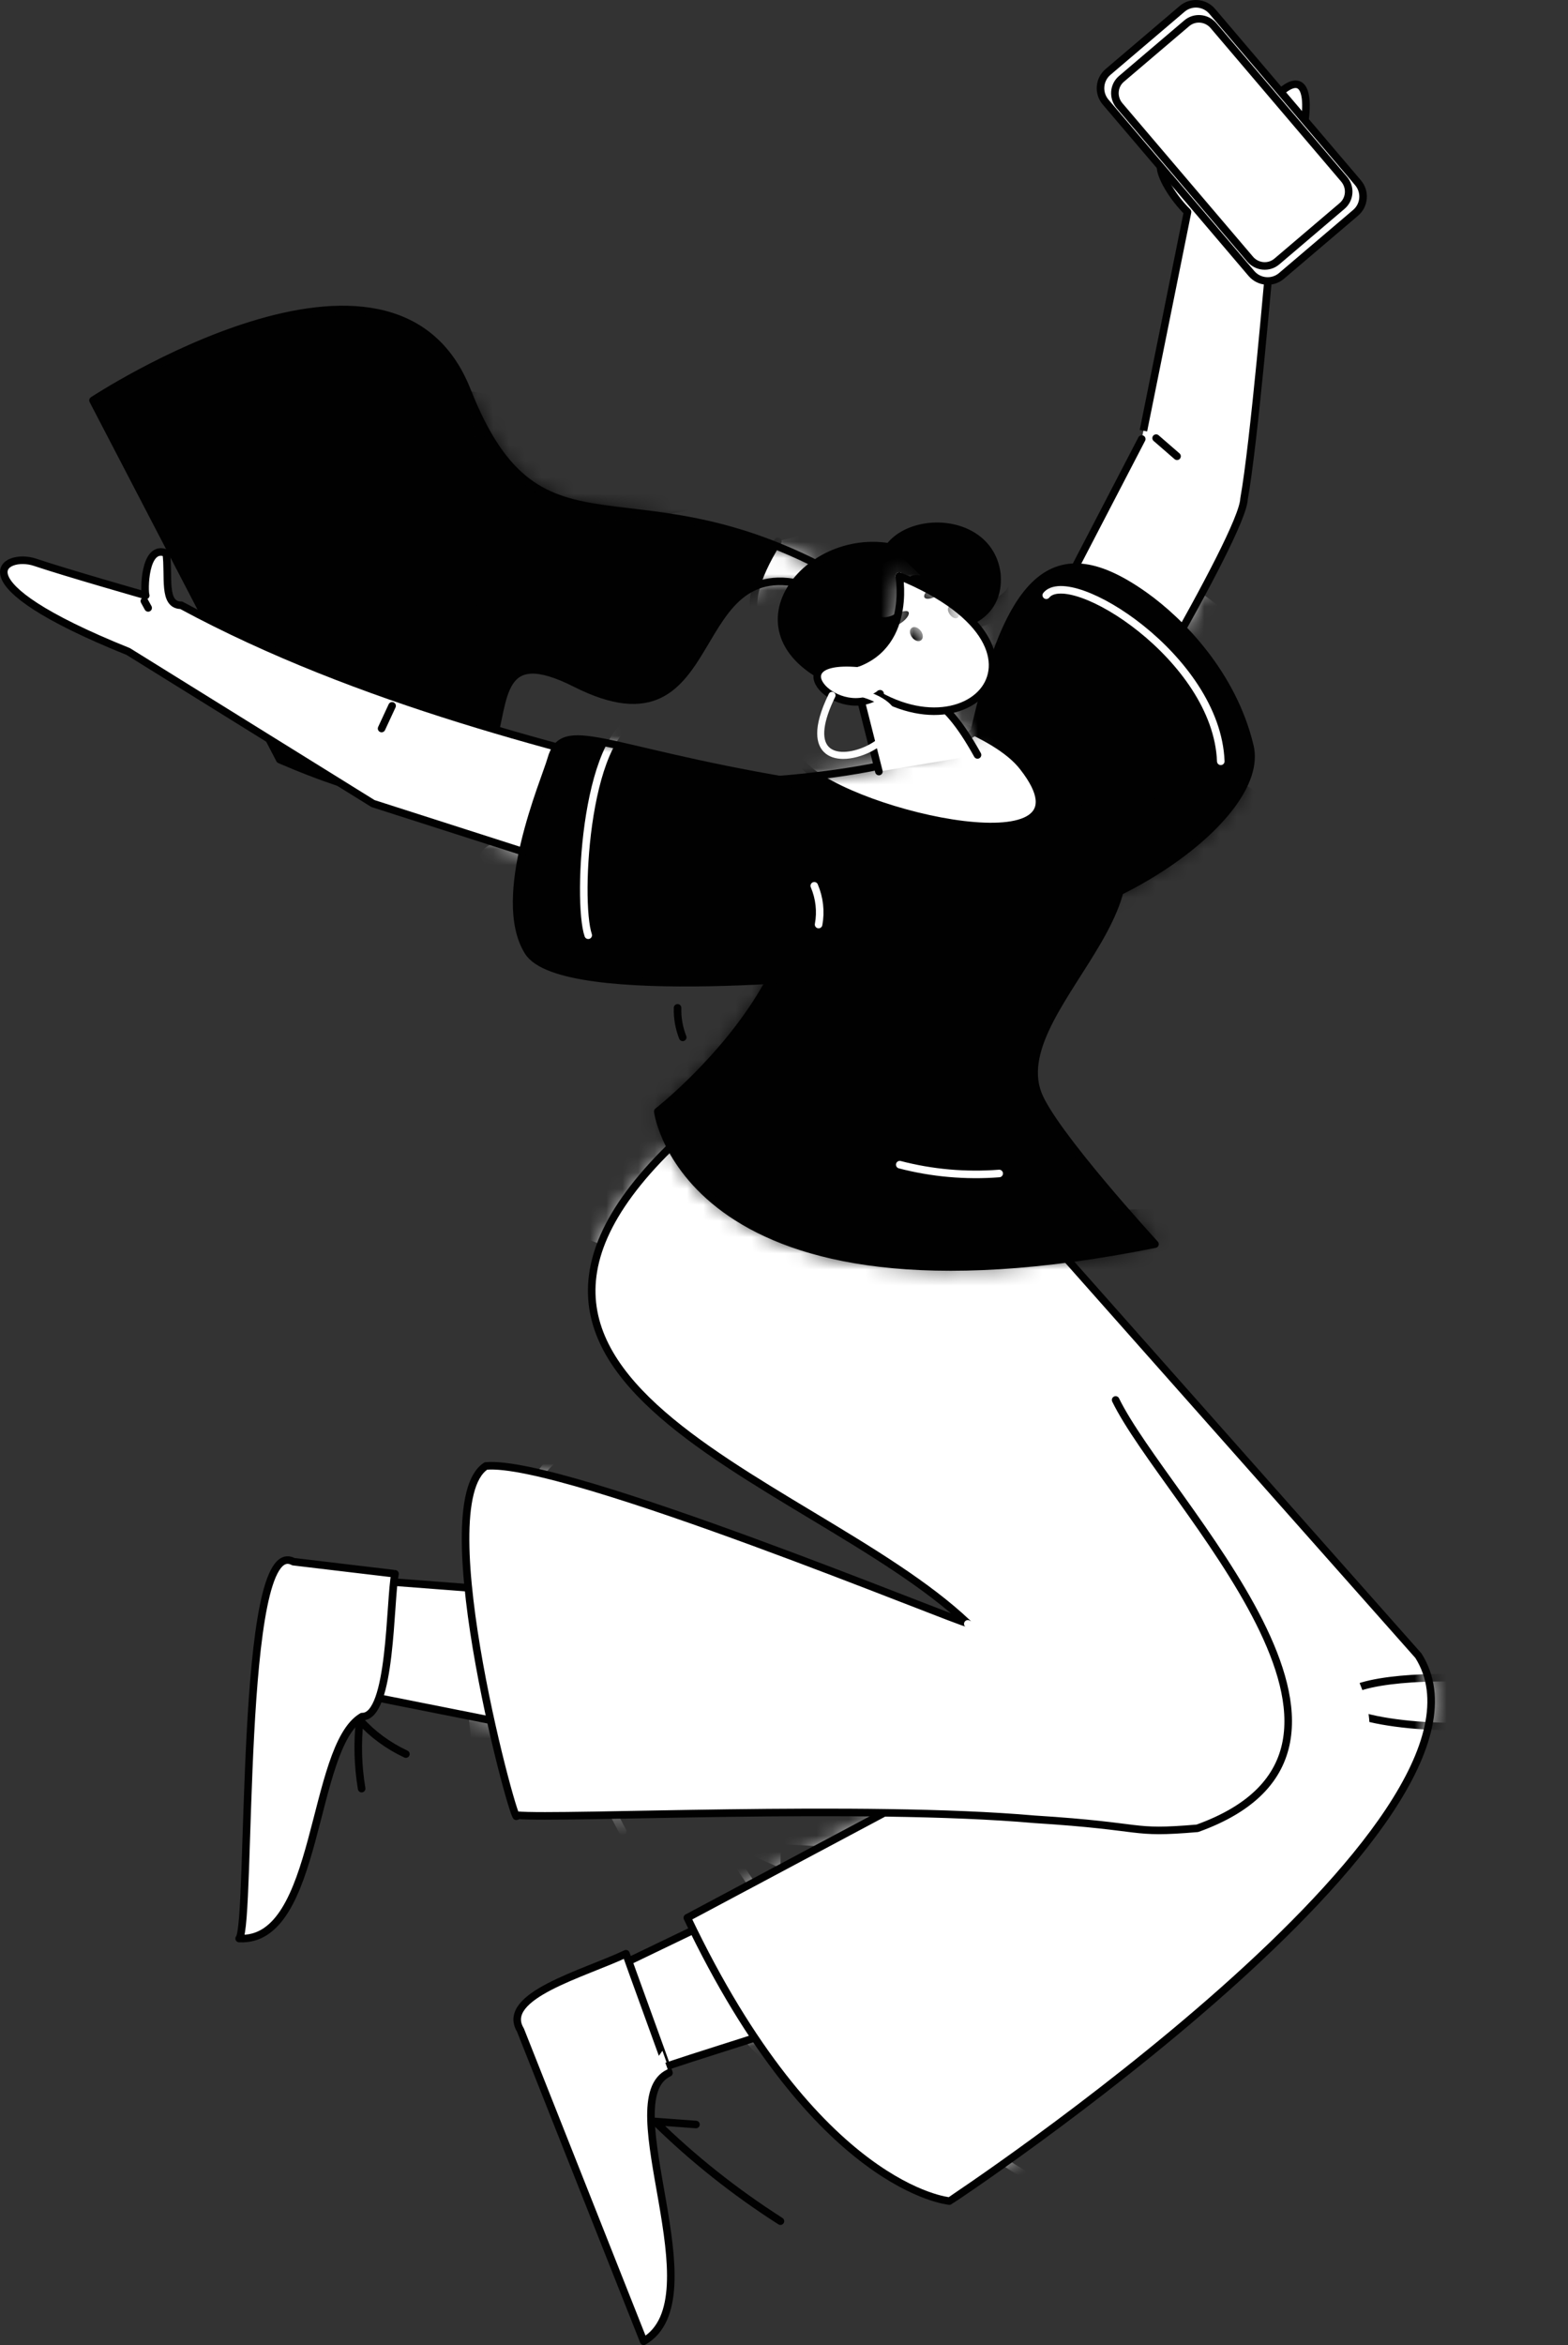 <svg width="97" height="145" viewBox="0 0 97 145" fill="none" xmlns="http://www.w3.org/2000/svg">
<rect x="0" y="0" width="97" height="145" fill="#333333" stroke="none"/>
<g clip-path="url(#clip0_4009_3541)">
<path d="M5.754 24.756L17.307 46.967C37.49 55.69 26.004 37.403 35.597 42.251C45.191 47.098 41.988 33.286 50.55 36.411L52.499 35.954C39.033 28.097 33.482 35.768 28.892 24.148C24.303 12.528 5.754 24.756 5.754 24.756Z" fill="#010101"/>
<mask id="mask0_4009_3541" style="mask-type:luminance" maskUnits="userSpaceOnUse" x="5" y="19" width="48" height="31">
<path d="M5.754 24.756L17.307 46.967C37.49 55.69 26.004 37.403 35.597 42.251C45.191 47.098 41.988 33.286 50.55 36.411L52.499 35.954C39.033 28.097 33.482 35.768 28.892 24.148C24.303 12.528 5.754 24.756 5.754 24.756Z" fill="white"/>
</mask>
<g mask="url(#mask0_4009_3541)">
<path d="M48.124 33.468C41.869 43.521 57.343 37.987 53.053 32.18L48.124 33.468Z" fill="white"/>
<path d="M48.124 33.468C41.869 43.521 57.343 37.987 53.053 32.18" stroke="#010101" stroke-width="0.468" stroke-linecap="round" stroke-linejoin="round"/>
<path d="M28.892 24.148C30.55 34.336 31.088 32.809 40.607 31.869C50.124 30.929 36.908 25.628 36.908 25.628" fill="#010101"/>
</g>
<path d="M5.754 24.756L17.307 46.967C37.49 55.69 26.004 37.403 35.597 42.251C45.191 47.098 41.988 33.286 50.55 36.411L52.499 35.954C39.033 28.097 33.482 35.768 28.892 24.148C24.303 12.528 5.754 24.756 5.754 24.756Z" stroke="#010101" stroke-width="0.468" stroke-linecap="round" stroke-linejoin="round"/>
<path d="M31.107 37.839C30.975 37.748 30.874 37.702 30.709 37.681C30.808 37.694 30.517 37.689 30.612 37.681C30.534 37.688 30.459 37.704 30.385 37.72C30.319 37.735 30.307 37.74 30.208 37.776C30.129 37.805 30.051 37.837 29.976 37.87C29.805 37.944 29.641 38.025 29.474 38.102C28.688 38.466 27.808 38.708 26.835 38.424C26.387 38.294 26.541 37.773 26.994 37.905C27.923 38.175 28.621 37.832 29.353 37.492C29.665 37.346 30.001 37.193 30.381 37.152C30.834 37.104 31.247 37.229 31.599 37.468C31.963 37.714 31.47 38.086 31.107 37.84V37.839Z" fill="#010101"/>
<path d="M20.672 97.543L20.236 104.359L32.384 106.773L32.914 98.478L20.672 97.543Z" fill="white"/>
<mask id="mask1_4009_3541" style="mask-type:luminance" maskUnits="userSpaceOnUse" x="20" y="97" width="13" height="10">
<path d="M20.672 97.543L20.236 104.359L32.384 106.773L32.914 98.478L20.672 97.543Z" fill="white"/>
</mask>
<g mask="url(#mask1_4009_3541)">
<path d="M29.313 108.757C26.86 91.135 32.554 98.585 35.607 101.43C35.617 101.395 36.816 108.989 36.844 109.089" fill="white"/>
</g>
<path d="M20.672 97.543L20.236 104.359L32.384 106.773L32.914 98.478L20.672 97.543Z" stroke="#010101" stroke-width="0.468" stroke-linecap="round" stroke-linejoin="round"/>
<path d="M14.794 119.863C19.792 120.136 19.214 108.004 22.401 106.14C24.231 106.175 24.1 98.96 24.436 97.312C24.474 97.309 19.074 96.678 18.149 96.561C14.755 94.718 15.573 119.029 14.794 119.863Z" fill="white" stroke="#010101" stroke-width="0.468" stroke-linecap="round" stroke-linejoin="round"/>
<path d="M35.608 122.845L38.053 128.873C52.678 123.602 49.726 127.148 46.435 117.635L35.608 122.845Z" fill="white"/>
<mask id="mask2_4009_3541" style="mask-type:luminance" maskUnits="userSpaceOnUse" x="35" y="117" width="15" height="12">
<path d="M35.608 122.845L38.053 128.873C52.678 123.602 49.726 127.148 46.435 117.635L35.608 122.845Z" fill="white"/>
</mask>
<g mask="url(#mask2_4009_3541)">
<path d="M49.411 128.873C43.825 126.075 42.519 118.58 42.519 118.58C45.402 119.765 52.767 122.667 53.959 125.545" fill="white"/>
</g>
<path d="M35.608 122.845L38.053 128.873C52.678 123.602 49.726 127.148 46.435 117.635L35.608 122.845Z" stroke="#010101" stroke-width="0.468" stroke-linecap="round" stroke-linejoin="round"/>
<path d="M39.821 144.766C44.373 142.12 37.813 129.814 41.384 128.169C41.399 128.169 38.755 120.924 38.724 120.803C36.103 122.043 30.912 123.408 32.196 125.523C32.732 126.875 39.8 144.713 39.821 144.767L39.821 144.766Z" fill="white" stroke="#010101" stroke-width="0.468" stroke-linecap="round" stroke-linejoin="round"/>
<path d="M58.737 136.096C58.737 136.096 50.525 135.394 42.519 118.58L69.395 104.262L44.321 77.184C44.321 77.195 61.759 72 61.039 72.248C61.135 72.363 61.804 73.106 62.935 74.387C68.983 81.21 87.271 101.839 87.748 102.377C94.203 112.612 58.795 136.078 58.738 136.096L58.737 136.096Z" fill="white"/>
<mask id="mask3_4009_3541" style="mask-type:luminance" maskUnits="userSpaceOnUse" x="42" y="72" width="47" height="65">
<path d="M58.737 136.096C58.737 136.096 50.525 135.394 42.519 118.58L69.395 104.262L44.321 77.184C44.321 77.195 61.759 72 61.039 72.248C61.135 72.363 61.804 73.106 62.935 74.387C68.983 81.21 87.271 101.839 87.748 102.377C94.203 112.612 58.795 136.078 58.738 136.096L58.737 136.096Z" fill="white"/>
</mask>
<g mask="url(#mask3_4009_3541)">
<path d="M67.939 136.096C58.04 134.963 45.372 114.808 45.372 114.808" stroke="white" stroke-width="0.468" stroke-linecap="round" stroke-linejoin="round"/>
<path d="M55.661 125.008L77.587 108.914" stroke="white" stroke-width="0.468" stroke-linecap="round" stroke-linejoin="round"/>
<path d="M82.925 105.212C82.765 106.494 90.616 107.378 94.703 106.218C102.308 103.789 83.286 102.589 82.925 105.212Z" fill="white" stroke="#010101" stroke-width="0.468" stroke-linecap="round" stroke-linejoin="round"/>
<path d="M44.4 113.774C88.514 116.888 94.662 109.006 71.45 90.407C48.239 71.808 48.279 115.51 48.279 115.51" fill="white"/>
</g>
<path d="M58.737 136.096C58.737 136.096 50.525 135.394 42.519 118.58L69.395 104.262L44.321 77.184C44.321 77.195 61.759 72 61.039 72.248C61.135 72.363 61.804 73.106 62.935 74.387C68.983 81.21 87.271 101.839 87.748 102.377C94.203 112.612 58.795 136.078 58.738 136.096L58.737 136.096Z" stroke="#010101" stroke-width="0.468" stroke-linecap="round" stroke-linejoin="round"/>
<path d="M59.443 71.812C58.34 71.858 46.941 66.352 44.991 67.876C23.073 85.009 49.906 90.945 59.856 100.363C59.569 100.453 34.88 90.18 30.058 90.645C26.339 93.069 32.064 113.723 31.959 112.236C34.763 112.484 53.401 111.557 64.012 112.492C71.098 112.938 69.799 113.412 74.071 113.048C87.965 108.054 72.102 92.888 69.015 86.562" fill="white"/>
<mask id="mask4_4009_3541" style="mask-type:luminance" maskUnits="userSpaceOnUse" x="28" y="67" width="52" height="47">
<path d="M59.443 71.812C58.34 71.858 46.941 66.352 44.991 67.876C23.073 85.009 49.906 90.945 59.856 100.363C59.569 100.453 34.88 90.18 30.058 90.645C26.339 93.069 32.064 113.723 31.959 112.236C34.763 112.484 53.401 111.557 64.012 112.492C71.098 112.938 69.799 113.412 74.071 113.048C87.965 108.054 72.102 92.888 69.015 86.562" fill="white"/>
</mask>
<g mask="url(#mask4_4009_3541)">
<path d="M62.906 78.354C37.635 85.652 18.969 63.927 17.683 67.609C15.122 67.164 36.029 83.591 35.454 83.152C35.392 83.47 35.061 77.723 34.749 74.103C33.43 62.065 59.823 68.432 68.29 67.859" fill="white"/>
<path d="M37.42 89.164C25.651 89.795 38.516 113.225 38.516 113.225" stroke="white" stroke-width="0.468" stroke-linecap="round" stroke-linejoin="round"/>
<path d="M33.579 102.158C75.301 103.709 73.353 110.083 55.58 85.901" stroke="white" stroke-width="0.468" stroke-linecap="round" stroke-linejoin="round"/>
</g>
<path d="M59.443 71.812C58.34 71.858 46.941 66.352 44.991 67.876C23.073 85.009 49.906 90.945 59.856 100.363C59.569 100.453 34.88 90.18 30.058 90.645C26.339 93.069 32.064 113.723 31.959 112.236C34.763 112.484 53.401 111.557 64.012 112.492C71.098 112.938 69.799 113.412 74.071 113.048C87.965 108.054 72.102 92.888 69.015 86.562" stroke="#010101" stroke-width="0.468" stroke-linecap="round" stroke-linejoin="round"/>
<path d="M44.732 48.791C35.058 46.449 22.226 43.372 11.21 37.424C10.057 37.424 10.473 35.645 10.284 34.204C8.908 33.623 8.908 36.597 9.017 36.819C9.017 36.819 4.068 35.407 2.171 34.767C0.272 34.127 -2.872 35.94 7.93 40.283L23.074 49.686L45.913 57.007L44.732 48.791H44.732Z" fill="white"/>
<mask id="mask5_4009_3541" style="mask-type:luminance" maskUnits="userSpaceOnUse" x="0" y="34" width="46" height="24">
<path d="M44.732 48.791C35.058 46.449 22.226 43.372 11.21 37.424C10.057 37.424 10.473 35.645 10.284 34.204C8.908 33.623 8.908 36.597 9.017 36.819C9.017 36.819 4.068 35.407 2.171 34.767C0.272 34.127 -2.872 35.94 7.93 40.283L23.074 49.686L45.913 57.007L44.732 48.791H44.732Z" fill="white"/>
</mask>
<g mask="url(#mask5_4009_3541)">
<path d="M36.114 46.167C32.921 44.904 33.127 51.285 31.544 51.756C25.947 53.422 34.9 55.058 34.9 55.058L39.23 50.097" fill="white"/>
</g>
<path d="M44.732 48.791C35.058 46.449 22.226 43.372 11.21 37.424C10.057 37.424 10.473 35.645 10.284 34.204C8.908 33.623 8.908 36.597 9.017 36.819C9.017 36.819 4.068 35.407 2.171 34.767C0.272 34.127 -2.872 35.94 7.93 40.283L23.074 49.686L45.913 57.007L44.732 48.791H44.732Z" stroke="#010101" stroke-width="0.468" stroke-linecap="round" stroke-linejoin="round"/>
<path d="M62.055 43.656C62.066 43.617 70.591 27.237 70.631 27.147C70.626 27.174 73.064 15.088 73.463 13.106C71.694 11.375 70.165 7.692 75.309 11.865C79.974 2.076 83.049 3.215 78.697 14.411C78.495 16.794 77.572 27.458 76.958 30.85C76.866 33.164 67.453 48.623 67.394 48.802L62.055 43.657V43.656Z" fill="white"/>
<mask id="mask6_4009_3541" style="mask-type:luminance" maskUnits="userSpaceOnUse" x="62" y="5" width="19" height="44">
<path d="M62.055 43.656C62.066 43.617 70.591 27.237 70.631 27.147C70.626 27.174 73.064 15.088 73.463 13.106C71.694 11.375 70.165 7.692 75.309 11.865C79.974 2.076 83.049 3.215 78.697 14.411C78.495 16.794 77.572 27.458 76.958 30.85C76.866 33.164 67.453 48.623 67.394 48.802L62.055 43.657V43.656Z" fill="white"/>
</mask>
<g mask="url(#mask6_4009_3541)">
<path d="M76.36 38.347C67.26 29.658 61.524 41.128 75.577 40.982L76.36 38.347Z" fill="white"/>
</g>
<path d="M62.055 43.656C62.066 43.617 70.591 27.237 70.631 27.147C70.626 27.174 73.064 15.088 73.463 13.106C71.694 11.375 70.165 7.692 75.309 11.865C79.974 2.076 83.049 3.215 78.697 14.411C78.495 16.794 77.572 27.458 76.958 30.85C76.866 33.164 67.453 48.623 67.394 48.802L62.055 43.657V43.656Z" stroke="#010101" stroke-width="0.468" stroke-linecap="round" stroke-linejoin="round"/>
<path d="M77.318 46.126C76.237 41.619 72.973 38.385 70.861 36.87C65.229 32.83 62.273 35.372 59.952 46.723C59.617 48.361 54.656 56.731 61.156 57.16C67.655 57.59 78.399 50.633 77.318 46.126Z" fill="#010101"/>
<mask id="mask7_4009_3541" style="mask-type:luminance" maskUnits="userSpaceOnUse" x="57" y="35" width="21" height="23">
<path d="M77.318 46.126C76.237 41.619 72.973 38.385 70.861 36.87C65.229 32.83 62.273 35.372 59.952 46.723C59.617 48.361 54.656 56.731 61.156 57.16C67.655 57.59 78.399 50.633 77.318 46.126Z" fill="white"/>
</mask>
<g mask="url(#mask7_4009_3541)">
<path d="M65.757 48.801C70.906 51.893 74.693 46.178 77.964 49.181C81.287 53.872 70.588 55.12 67.3 57.472C66.843 58.423 61.769 47.428 61.469 47.498L62.688 47.17" fill="#010101"/>
<path d="M75.52 47.073C75.277 40.653 66.182 35.012 64.725 36.805" stroke="white" stroke-width="0.468" stroke-linecap="round" stroke-linejoin="round"/>
</g>
<path d="M77.318 46.126C76.237 41.619 72.973 38.385 70.861 36.87C65.229 32.83 62.273 35.372 59.952 46.723C59.617 48.361 54.656 56.731 61.156 57.16C67.655 57.59 78.399 50.633 77.318 46.126Z" stroke="#010101" stroke-width="0.468" stroke-linecap="round" stroke-linejoin="round"/>
<path d="M65.757 48.801C75.763 54.272 62.086 61.946 64.198 67.61C65.092 70.006 71.45 76.929 71.45 76.929C42.518 82.742 40.691 68.728 40.691 68.728C40.691 68.728 54.751 57.782 47.06 48.283C47.06 48.283 59.776 47.683 61.559 43.864" fill="#010101"/>
<mask id="mask8_4009_3541" style="mask-type:luminance" maskUnits="userSpaceOnUse" x="40" y="43" width="32" height="36">
<path d="M65.757 48.801C75.763 54.272 62.086 61.946 64.198 67.61C65.092 70.006 71.45 76.929 71.45 76.929C42.518 82.742 40.691 68.728 40.691 68.728C40.691 68.728 54.751 57.782 47.06 48.283C47.06 48.283 59.776 47.683 61.559 43.864" fill="white"/>
</mask>
<g mask="url(#mask8_4009_3541)">
<path d="M52.644 59.882C46.895 64.941 40.927 76.915 66.484 74.977C92.043 73.039 74.462 84.184 72.434 84.551C70.405 84.918 28.482 81.691 28.482 81.691C28.482 81.691 25.101 56.514 28.82 57.297C32.539 58.081 47.652 52.98 47.652 52.98L52.643 59.881L52.644 59.882Z" fill="#010101"/>
<path d="M49.723 47.338C52.848 50.479 68.376 53.913 63.292 47.425C60.011 43.126 42.159 40.18 49.723 47.338Z" fill="white" stroke="#010101" stroke-width="0.468" stroke-linecap="round" stroke-linejoin="round"/>
</g>
<path d="M65.757 48.801C75.763 54.272 62.086 61.946 64.198 67.61C65.092 70.006 71.45 76.929 71.45 76.929C42.518 82.742 40.691 68.728 40.691 68.728C40.691 68.728 54.751 57.782 47.06 48.283C47.06 48.283 59.776 47.683 61.559 43.864" stroke="#010101" stroke-width="0.468" stroke-linecap="round" stroke-linejoin="round"/>
<path d="M48.794 48.301C37.208 46.338 34.829 44.325 34.092 46.954C33.733 48.232 30.579 55.467 32.668 58.834C34.757 62.2 53.564 60.132 53.625 60.149" fill="#010101"/>
<mask id="mask9_4009_3541" style="mask-type:luminance" maskUnits="userSpaceOnUse" x="31" y="45" width="23" height="16">
<path d="M48.794 48.301C37.208 46.338 34.829 44.325 34.092 46.954C33.733 48.232 30.579 55.467 32.668 58.834C34.757 62.2 53.564 60.132 53.625 60.149" fill="white"/>
</mask>
<g mask="url(#mask9_4009_3541)">
<path d="M39.86 44.314C36.228 44.564 35.662 55.722 36.389 57.827" stroke="white" stroke-width="0.468" stroke-linecap="round" stroke-linejoin="round"/>
</g>
<path d="M48.794 48.301C37.208 46.338 34.829 44.325 34.092 46.954C33.733 48.232 30.579 55.467 32.668 58.834C34.757 62.2 53.564 60.132 53.625 60.149" stroke="#010101" stroke-width="0.468" stroke-linecap="round" stroke-linejoin="round"/>
<path d="M56.626 81.703C57.444 84.756 55.746 86.256 53.713 86.834" stroke="white" stroke-width="0.468" stroke-linecap="round" stroke-linejoin="round"/>
<path d="M41.916 62.318C41.897 62.936 42.005 63.557 42.235 64.142" stroke="#010101" stroke-width="0.468" stroke-linecap="round" stroke-linejoin="round"/>
<path d="M71.52 27.09C71.951 27.464 72.382 27.838 72.814 28.212" stroke="#010101" stroke-width="0.468" stroke-linecap="round" stroke-linejoin="round"/>
<path d="M24.256 43.643C24.039 44.11 23.822 44.578 23.606 45.045" stroke="#010101" stroke-width="0.468" stroke-linecap="round" stroke-linejoin="round"/>
<path d="M61.812 72.559C59.747 72.72 57.646 72.534 55.661 72.014" stroke="white" stroke-width="0.468" stroke-linecap="round" stroke-linejoin="round"/>
<path d="M72.467 108.696C71.608 108.895 70.749 109.092 69.888 109.29" stroke="white" stroke-width="0.468" stroke-linecap="round" stroke-linejoin="round"/>
<path d="M43.054 131.363C42.21 131.3 41.366 131.238 40.522 131.175C42.845 133.461 45.451 135.531 48.279 137.338" stroke="#010101" stroke-width="0.468" stroke-linecap="round" stroke-linejoin="round"/>
<path d="M25.109 108.457C24.001 107.94 23.021 107.217 22.255 106.352C22.099 107.763 22.137 109.191 22.372 110.594" stroke="#010101" stroke-width="0.468" stroke-linecap="round" stroke-linejoin="round"/>
<path d="M8.931 37.164C9.009 37.305 9.087 37.447 9.165 37.588" stroke="#010101" stroke-width="0.468" stroke-linecap="round" stroke-linejoin="round"/>
<path d="M59.871 100.407C60.141 100.547 60.411 100.687 60.681 100.827" stroke="white" stroke-width="0.468" stroke-linecap="round" stroke-linejoin="round"/>
<path d="M64.118 88.461C64.172 88.695 64.225 88.93 64.279 89.163" stroke="white" stroke-width="0.468" stroke-linecap="round" stroke-linejoin="round"/>
<path d="M73.301 117.252C73.733 117.392 74.165 117.531 74.597 117.67" stroke="white" stroke-width="0.468" stroke-linecap="round" stroke-linejoin="round"/>
<path d="M50.373 54.77C50.697 55.531 50.79 56.366 50.64 57.166" stroke="white" stroke-width="0.468" stroke-linecap="round" stroke-linejoin="round"/>
<path d="M54.717 36.55C55.891 39.642 62.04 39.597 61.668 35.49C61.105 30.979 53.07 31.892 54.717 36.55Z" fill="#010101"/>
<mask id="mask10_4009_3541" style="mask-type:luminance" maskUnits="userSpaceOnUse" x="54" y="32" width="8" height="7">
<path d="M54.717 36.55C55.891 39.642 62.04 39.597 61.668 35.49C61.105 30.979 53.07 31.892 54.717 36.55Z" fill="white"/>
</mask>
<g mask="url(#mask10_4009_3541)">
<path d="M62.406 36.253C60.976 38.429 57.614 35.947 57.811 37.071C58.007 38.195 61.38 39.885 61.38 39.885L62.335 39.29" fill="#010101"/>
</g>
<path d="M54.717 36.55C55.891 39.642 62.04 39.597 61.668 35.49C61.105 30.979 53.07 31.892 54.717 36.55Z" stroke="#010101" stroke-width="0.468" stroke-linecap="round" stroke-linejoin="round"/>
<path d="M57.929 37.01C57.76 37.052 59.855 37.586 59.226 37.701C61.824 42.697 54.804 43.937 50.96 41.859C44.799 38.531 50.761 31.989 56.266 34.173" fill="#010101"/>
<path d="M57.929 37.01C57.76 37.052 59.855 37.586 59.226 37.701C61.824 42.697 54.804 43.937 50.96 41.859C44.799 38.531 50.761 31.989 56.266 34.173" stroke="#010101" stroke-width="0.468" stroke-linecap="round" stroke-linejoin="round"/>
<path d="M52.661 36.285C52.805 36.575 52.894 36.898 52.858 37.222C52.803 37.708 52.474 38.1 52.072 38.374C51.967 38.445 51.825 38.445 51.738 38.346C51.661 38.257 51.663 38.094 51.767 38.023C51.974 37.883 52.122 37.755 52.249 37.559C52.26 37.542 52.271 37.524 52.282 37.506C52.256 37.549 52.296 37.478 52.3 37.47C52.319 37.43 52.336 37.389 52.35 37.347C52.355 37.33 52.361 37.313 52.366 37.295C52.381 37.25 52.36 37.334 52.371 37.275C52.378 37.236 52.385 37.197 52.389 37.157C52.392 37.122 52.394 37.087 52.394 37.051C52.394 37.04 52.394 37.029 52.394 37.019C52.396 37.053 52.396 37.058 52.394 37.032C52.393 37.016 52.392 37.001 52.39 36.984C52.383 36.914 52.37 36.844 52.352 36.775C52.348 36.761 52.344 36.747 52.34 36.733C52.322 36.669 52.352 36.763 52.338 36.724C52.327 36.694 52.317 36.663 52.304 36.634C52.283 36.581 52.259 36.528 52.233 36.476C52.178 36.364 52.233 36.223 52.348 36.172C52.465 36.119 52.607 36.171 52.663 36.283L52.661 36.285Z" fill="#010101"/>
<path d="M54.371 47.705L52.858 41.731C56.892 42.405 58.308 42.79 60.471 46.678" fill="white"/>
<mask id="mask11_4009_3541" style="mask-type:luminance" maskUnits="userSpaceOnUse" x="52" y="41" width="9" height="7">
<path d="M54.371 47.705L52.858 41.731C56.892 42.405 58.308 42.79 60.471 46.678" fill="white"/>
</mask>
<g mask="url(#mask11_4009_3541)">
<path d="M62.999 47.058C59.235 46.446 55.395 43.871 55.35 43.153C59.425 42.014 62.585 42.633 62.556 46.029" fill="white"/>
</g>
<path d="M54.371 47.705L52.858 41.731C56.892 42.405 58.308 42.79 60.471 46.678" stroke="#010101" stroke-width="0.468" stroke-linecap="round" stroke-linejoin="round"/>
<path d="M55.629 35.617L55.63 35.618H55.629V35.617Z" stroke="white" stroke-width="0.468" stroke-linecap="round" stroke-linejoin="round"/>
<path d="M55.629 35.618C67.121 40.322 59.067 48.145 52.08 41.26C56.501 40.5 55.631 35.634 55.629 35.618Z" fill="white"/>
<mask id="mask12_4009_3541" style="mask-type:luminance" maskUnits="userSpaceOnUse" x="52" y="35" width="10" height="9">
<path d="M55.629 35.618C67.121 40.322 59.067 48.145 52.08 41.26C56.501 40.5 55.631 35.634 55.629 35.618Z" fill="white"/>
</mask>
<g mask="url(#mask12_4009_3541)">
<path d="M59.943 40.407C60.209 41.699 58.64 42.151 57.939 41.07C57.862 40.859 58.852 40.281 59.943 40.407Z" fill="white"/>
<mask id="mask13_4009_3541" style="mask-type:luminance" maskUnits="userSpaceOnUse" x="57" y="40" width="3" height="2">
<path d="M59.943 40.407C60.209 41.699 58.64 42.151 57.939 41.07C57.862 40.859 58.852 40.281 59.943 40.407Z" fill="white"/>
</mask>
<g mask="url(#mask13_4009_3541)">
<path d="M58.131 41.759C58.127 43.161 61.628 41.87 59.047 40.953C58.752 41.004 58.469 41.045 58.131 41.759Z" fill="white"/>
<path d="M59.534 40.268C59.924 40.594 58.4 41.415 58.213 40.618L59.375 40.258" fill="white"/>
</g>
<path d="M57.023 38.995C57.799 39.977 56.802 40.714 55.974 39.811C55.16 38.781 56.232 38.125 57.023 38.995Z" fill="white"/>
<mask id="mask14_4009_3541" style="mask-type:luminance" maskUnits="userSpaceOnUse" x="55" y="38" width="3" height="3">
<path d="M57.023 38.995C57.799 39.977 56.802 40.714 55.974 39.811C55.16 38.781 56.232 38.125 57.023 38.995Z" fill="white"/>
</mask>
<g mask="url(#mask14_4009_3541)">
<path d="M56.984 39.036C57.309 39.545 56.804 39.921 56.396 39.377C56.064 38.857 56.585 38.503 56.984 39.036Z" fill="#010101"/>
</g>
<path d="M59.161 37.551C59.863 38.444 59.045 39.047 58.306 38.226C57.572 37.294 58.45 36.757 59.161 37.551Z" fill="white"/>
<mask id="mask15_4009_3541" style="mask-type:luminance" maskUnits="userSpaceOnUse" x="58" y="37" width="2" height="2">
<path d="M59.161 37.551C59.863 38.444 59.045 39.047 58.306 38.226C57.572 37.294 58.45 36.757 59.161 37.551Z" fill="white"/>
</mask>
<g mask="url(#mask15_4009_3541)">
<path d="M59.227 37.701C59.523 38.162 59.112 38.474 58.745 37.98C58.443 37.51 58.867 37.216 59.227 37.701Z" fill="#010101"/>
</g>
<path d="M58.039 36.091C56.886 36.622 56.976 37.255 57.747 36.943C58.473 36.648 58.736 35.77 58.039 36.091Z" fill="#010101"/>
<path d="M55.748 37.835C54.222 38.332 54.172 39.063 55.188 38.776C56.141 38.507 56.663 37.538 55.748 37.835Z" fill="#010101"/>
<path d="M58.929 39.443C58.56 39.282 58.19 38.622 58.018 38.83C57.753 38.925 58.363 39.428 58.418 39.831C58.472 40.241 58.831 40.225 59.015 40.08C59.015 40.08 59.015 40.079 59.015 40.078C59.015 40.078 59.016 40.078 59.016 40.078C59.196 39.935 59.292 39.601 58.929 39.443Z" fill="white"/>
<path opacity="0.3" d="M57.571 41.008C57.687 41.335 57.343 41.784 56.785 42.019C56.208 42.263 55.62 42.188 55.488 41.843C55.355 41.496 55.743 41.024 56.335 40.798C56.908 40.581 57.454 40.679 57.571 41.008Z" fill="white"/>
<path opacity="0.3" d="M62.166 38.873C62.282 39.2 61.938 39.649 61.38 39.884C60.803 40.127 60.215 40.053 60.083 39.708C59.95 39.361 60.338 38.889 60.93 38.663C61.503 38.445 62.049 38.544 62.166 38.873Z" fill="white"/>
<path d="M56.932 35.57C55.287 35.276 56.625 37.775 54.934 38.139C53.244 38.502 54.065 35.059 54.065 35.059L55.712 34.374" fill="white"/>
</g>
<path d="M55.629 35.618C67.121 40.322 59.067 48.145 52.08 41.26C56.501 40.5 55.631 35.634 55.629 35.618Z" stroke="#010101" stroke-width="0.468" stroke-linecap="round" stroke-linejoin="round"/>
<path d="M53.014 41.009C47.935 40.609 51.895 44.808 54.446 42.897L53.014 41.009Z" fill="white"/>
<path d="M53.014 41.009C47.935 40.609 51.895 44.808 54.446 42.897" stroke="#010101" stroke-width="0.468" stroke-linecap="round" stroke-linejoin="round"/>
<path d="M52.167 46.924C52.728 46.924 53.346 46.745 53.872 46.48C54.706 46.059 55.632 45.243 55.499 44.326C55.409 43.701 54.78 42.862 52.293 42.41C52.163 42.389 52.06 42.468 52.038 42.587C52.017 42.705 52.096 42.819 52.214 42.841C53.955 43.157 54.968 43.707 55.066 44.388C55.159 45.031 54.435 45.706 53.674 46.09C52.877 46.492 51.789 46.695 51.279 46.191C50.786 45.703 50.924 44.604 51.665 43.093C51.718 42.985 51.674 42.854 51.565 42.801C51.458 42.747 51.327 42.792 51.273 42.901C50.207 45.07 50.522 46.056 50.972 46.503C51.274 46.802 51.702 46.925 52.168 46.925L52.167 46.924Z" fill="white"/>
<path d="M79.276 17.06L83.859 13.16C84.414 12.688 84.481 11.854 84.009 11.299L74.988 0.699C74.515 0.144 73.682 0.076 73.127 0.549L70.628 2.676L68.544 4.449C67.989 4.921 67.922 5.755 68.394 6.31L77.416 16.91C77.888 17.465 78.722 17.532 79.277 17.06H79.276Z" fill="url(#paint0_linear_4009_3541)"/>
<path d="M79.276 17.06L83.859 13.16C84.414 12.688 84.481 11.854 84.009 11.299L74.988 0.699C74.515 0.144 73.682 0.076 73.127 0.549L70.628 2.676L68.544 4.449C67.989 4.921 67.922 5.755 68.394 6.31L77.416 16.91C77.888 17.465 78.722 17.532 79.277 17.06H79.276Z" fill="white" stroke="#010101" stroke-width="0.468" stroke-linecap="round" stroke-linejoin="round"/>
<path d="M78.988 16.17L83.027 12.733C83.517 12.316 83.57 11.576 83.147 11.078L75.068 1.584C74.645 1.087 73.905 1.022 73.416 1.438L71.212 3.313L69.376 4.876C68.886 5.293 68.832 6.033 69.255 6.531L77.335 16.024C77.758 16.521 78.498 16.587 78.987 16.17H78.988Z" fill="white" stroke="#010101" stroke-width="0.468" stroke-linecap="round" stroke-linejoin="round"/>
</g>
<defs>
<linearGradient id="paint0_linear_4009_3541" x1="64.518" y1="4.324" x2="77.865" y2="9.445" gradientUnits="userSpaceOnUse">
<stop offset="0.1" stop-color="#FFC879"/>
<stop offset="1" stop-color="#FF7D00"/>
</linearGradient>
<clipPath id="clip0_4009_3541">
<rect width="96.731" height="145" fill="white" transform="matrix(-1 0 0 1 96.731 0)"/>
</clipPath>
</defs>
</svg>

